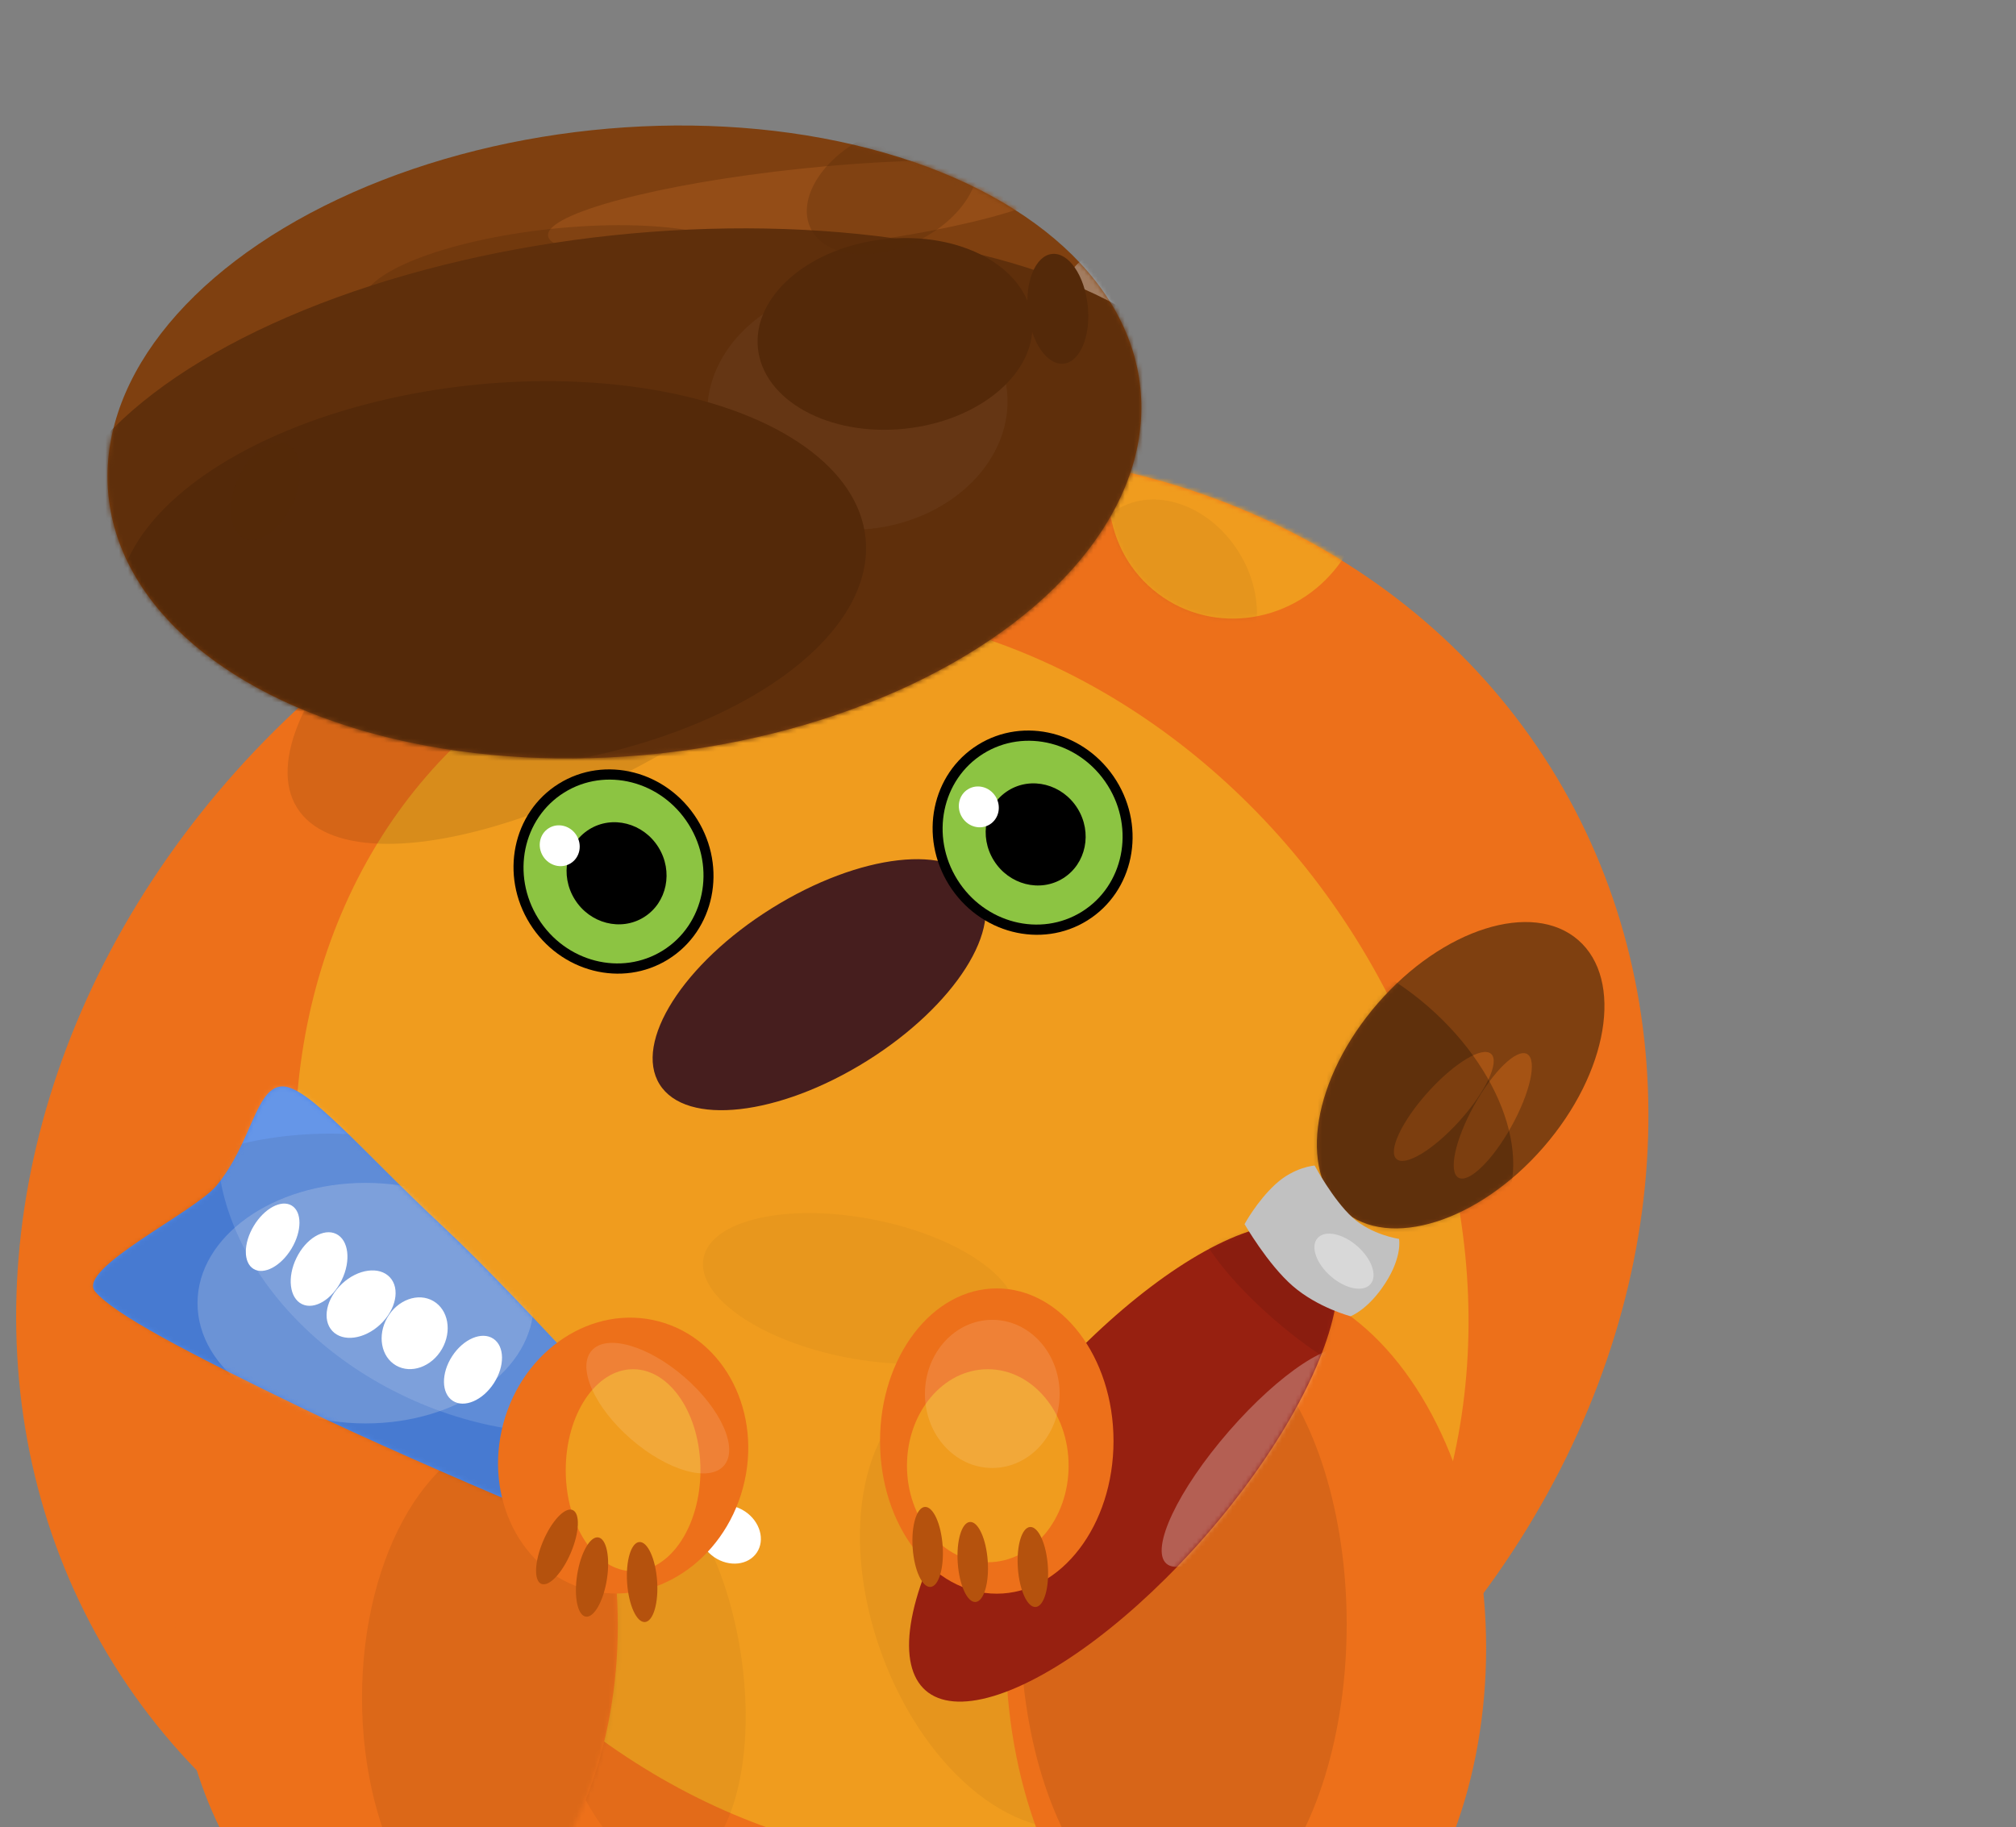 <?xml version="1.0" encoding="UTF-8"?> <svg xmlns="http://www.w3.org/2000/svg" width="449" height="407" viewBox="0 0 449 407" fill="none"><rect x="0" y="0" width="449" height="407" fill="#808080" stroke="none"/><ellipse cx="185.366" cy="270.872" rx="188.634" ry="162.874" transform="rotate(-32 185.366 270.872)" fill="#ED701A"></ellipse><mask id="mask0_2364_19307" style="mask-type:luminance" maskUnits="userSpaceOnUse" x="3" y="100" width="365" height="342"><ellipse cx="185.366" cy="270.872" rx="188.634" ry="162.874" transform="rotate(-32 185.366 270.872)" fill="white"></ellipse></mask><g mask="url(#mask0_2364_19307)"><ellipse cx="196.392" cy="275.095" rx="124.537" ry="145.233" transform="rotate(-32 196.392 275.095)" fill="#F09C1E"></ellipse><ellipse cx="191.448" cy="287.008" rx="15.653" ry="35.419" transform="rotate(-79 191.448 287.008)" fill="black" fill-opacity="0.033"></ellipse><ellipse cx="143.42" cy="371.274" rx="21.759" ry="45.777" transform="rotate(-9 143.42 371.274)" fill="black" fill-opacity="0.043"></ellipse><ellipse cx="226.737" cy="357.253" rx="32.356" ry="51.923" transform="rotate(-20 226.737 357.253)" fill="black" fill-opacity="0.043"></ellipse><ellipse cx="137.871" cy="135.119" rx="84.565" ry="33.05" transform="rotate(-32 137.871 135.119)" fill="black" fill-opacity="0.105"></ellipse><ellipse cx="182.446" cy="219.346" rx="41.9" ry="20.035" transform="rotate(-32 182.446 219.346)" fill="#461E1E"></ellipse><ellipse cx="79.86" cy="124.005" rx="27.89" ry="28.711" transform="rotate(-32 79.86 124.005)" fill="#F09C1E"></ellipse><ellipse cx="28.22" cy="29.212" rx="28.22" ry="29.212" transform="matrix(-0.799 -0.602 -0.602 0.799 315.651 102.571)" fill="#F09C1E"></ellipse><mask id="mask1_2364_19307" style="mask-type:luminance" maskUnits="userSpaceOnUse" x="246" y="80" width="59" height="58"><ellipse cx="28.22" cy="29.212" rx="28.22" ry="29.212" transform="matrix(-0.799 -0.602 -0.602 0.799 315.651 102.571)" fill="white"></ellipse></mask><g mask="url(#mask1_2364_19307)"><ellipse cx="260.582" cy="132.527" rx="18.038" ry="22.388" transform="rotate(-32 260.582 132.527)" fill="black" fill-opacity="0.05"></ellipse></g></g><ellipse cx="136.64" cy="194.136" rx="21.957" ry="23.048" transform="rotate(-32 136.64 194.136)" fill="black"></ellipse><ellipse cx="136.64" cy="194.136" rx="19.761" ry="20.743" transform="rotate(-32 136.64 194.136)" fill="#8CC442"></ellipse><ellipse cx="137.321" cy="194.528" rx="10.978" ry="11.524" transform="rotate(-32 137.321 194.528)" fill="black"></ellipse><ellipse cx="124.661" cy="188.392" rx="4.391" ry="4.61" transform="rotate(-32 124.661 188.392)" fill="white"></ellipse><ellipse cx="229.98" cy="185.481" rx="21.957" ry="23.048" transform="rotate(-32 229.98 185.481)" fill="black"></ellipse><ellipse cx="229.98" cy="185.481" rx="19.761" ry="20.743" transform="rotate(-32 229.98 185.481)" fill="#8CC442"></ellipse><ellipse cx="230.661" cy="185.873" rx="10.978" ry="11.524" transform="rotate(-32 230.661 185.873)" fill="black"></ellipse><ellipse cx="218.001" cy="179.737" rx="4.391" ry="4.61" transform="rotate(-32 218.001 179.737)" fill="white"></ellipse><ellipse cx="115.473" cy="69.792" rx="115.473" ry="69.792" transform="matrix(-0.995 0.105 0.105 0.995 246.638 16.883)" fill="#7F4010"></ellipse><mask id="mask2_2364_19307" style="mask-type:luminance" maskUnits="userSpaceOnUse" x="24" y="27" width="231" height="142"><ellipse cx="115.473" cy="69.792" rx="115.473" ry="69.792" transform="matrix(-0.995 0.105 0.105 0.995 246.638 16.883)" fill="white"></ellipse></mask><g mask="url(#mask2_2364_19307)"><ellipse cx="33.47" cy="14.517" rx="33.47" ry="14.517" transform="matrix(-0.995 0.105 0.105 0.995 169.186 50.835)" fill="#904913"></ellipse><ellipse cx="57.458" cy="8.933" rx="57.458" ry="8.933" transform="matrix(-0.995 0.105 0.105 0.995 235.462 31.551)" fill="#944D17"></ellipse><ellipse opacity="0.3" cx="43.511" cy="12.283" rx="43.511" ry="12.283" transform="matrix(-0.995 0.105 0.105 0.995 166.017 46.422)" fill="#562A09"></ellipse><ellipse opacity="0.4" cx="10.599" cy="17.308" rx="10.599" ry="17.308" transform="matrix(-0.995 0.105 0.105 0.995 254.929 55.484)" fill="#D8D8D8"></ellipse><ellipse opacity="0.4" cx="17.293" cy="14.517" rx="17.293" ry="14.517" transform="matrix(-0.995 0.105 0.105 0.995 93.417 157.486)" fill="#D8D8D8"></ellipse><ellipse opacity="0.4" cx="16.735" cy="18.425" rx="16.735" ry="18.425" transform="matrix(-0.995 0.105 0.105 0.995 34.995 141.927)" fill="#D8D8D8"></ellipse><ellipse cx="132.766" cy="61.975" rx="132.766" ry="61.975" transform="matrix(-0.995 0.105 0.105 0.995 268.56 38.482)" fill="#5F2F0B"></ellipse><ellipse cx="33.47" cy="27.358" rx="33.47" ry="27.358" transform="matrix(-0.995 0.105 0.105 0.995 221.398 59.843)" fill="white" fill-opacity="0.037"></ellipse><ellipse cx="30.681" cy="21.217" rx="30.681" ry="21.217" transform="matrix(-0.995 0.105 0.105 0.995 227.633 50.052)" fill="#542909"></ellipse><ellipse cx="83.676" cy="42.992" rx="83.676" ry="42.992" transform="matrix(-0.995 0.105 0.105 0.995 188.253 77.006)" fill="#542909"></ellipse><ellipse cx="6.694" cy="12.283" rx="6.694" ry="12.283" transform="matrix(-0.995 0.105 0.105 0.995 240.971 55.864)" fill="#542909"></ellipse><ellipse opacity="0.3" cx="6.725" cy="11.545" rx="6.725" ry="11.545" transform="matrix(-0.914 -0.407 -0.407 0.914 69.94 101.601)" fill="#562A09"></ellipse><ellipse opacity="0.3" cx="12.94" cy="20.213" rx="12.94" ry="20.213" transform="matrix(0.438 0.899 0.899 -0.438 174.889 39.249)" fill="#562A09"></ellipse></g><ellipse cx="277.495" cy="367.116" rx="53.495" ry="82.116" fill="#ED701A"></ellipse><mask id="mask3_2364_19307" style="mask-type:luminance" maskUnits="userSpaceOnUse" x="224" y="285" width="107" height="165"><ellipse cx="277.495" cy="367.116" rx="53.495" ry="82.116" fill="white"></ellipse></mask><g mask="url(#mask3_2364_19307)"><ellipse cx="263.59" cy="361.811" rx="36.342" ry="67.936" fill="black" fill-opacity="0.096"></ellipse></g><ellipse cx="49.289" cy="74.925" rx="49.289" ry="74.925" transform="matrix(-1 0 0 1 137.599 287.138)" fill="#ED701A"></ellipse><mask id="mask4_2364_19307" style="mask-type:luminance" maskUnits="userSpaceOnUse" x="39" y="287" width="99" height="150"><ellipse cx="49.289" cy="74.925" rx="49.289" ry="74.925" transform="matrix(-1 0 0 1 137.599 287.138)" fill="white"></ellipse></mask><g mask="url(#mask4_2364_19307)"><ellipse cx="115.758" cy="378.212" rx="35.132" ry="58.788" fill="black" fill-opacity="0.074"></ellipse></g><path fill-rule="evenodd" clip-rule="evenodd" d="M21.186 287.692C16.923 282.65 43.285 270.045 48.236 264.081C56.003 254.723 56.903 242.399 62.684 242.008C68.465 241.617 80.34 256.142 98.705 273.267C117.07 290.392 150.602 328.369 150.602 328.369L145.969 348C145.969 348 94.767 326.941 67.883 313.948C40.998 300.955 25.449 292.734 21.186 287.692Z" fill="#4E86E5"></path><mask id="mask5_2364_19307" style="mask-type:luminance" maskUnits="userSpaceOnUse" x="20" y="242" width="131" height="106"><path fill-rule="evenodd" clip-rule="evenodd" d="M21.186 287.692C16.923 282.65 43.285 270.045 48.236 264.081C56.003 254.723 56.903 242.399 62.684 242.008C68.465 241.617 80.34 256.142 98.705 273.267C117.07 290.392 150.602 328.369 150.602 328.369L145.969 348C145.969 348 94.767 326.941 67.883 313.948C40.998 300.955 25.449 292.734 21.186 287.692Z" fill="white"></path></mask><g mask="url(#mask5_2364_19307)"><ellipse cx="81.425" cy="290.286" rx="37.433" ry="26.79" fill="white" fill-opacity="0.221"></ellipse><ellipse cx="73.463" cy="301.952" rx="65.78" ry="49.425" fill="black" fill-opacity="0.089"></ellipse><ellipse cx="111.512" cy="266.524" rx="65.701" ry="49.38" transform="rotate(25 111.512 266.524)" fill="white" fill-opacity="0.13"></ellipse><ellipse cx="80.423" cy="290.502" rx="6.219" ry="8.764" transform="rotate(47 80.423 290.502)" fill="white"></ellipse><ellipse cx="60.723" cy="275.603" rx="4.905" ry="8.238" transform="rotate(31 60.723 275.603)" fill="white"></ellipse><ellipse cx="5.531" cy="8.257" rx="5.531" ry="8.257" transform="matrix(0.839 0.545 0.545 -0.839 96.203 309.025)" fill="white"></ellipse><ellipse cx="92.352" cy="296.988" rx="7.017" ry="8.291" transform="rotate(-150 92.352 296.988)" fill="white"></ellipse><ellipse cx="71.064" cy="282.681" rx="5.609" ry="8.695" transform="rotate(26 71.064 282.681)" fill="white"></ellipse></g><ellipse cx="162.537" cy="341.798" rx="7.254" ry="6.14" transform="rotate(34 162.537 341.798)" fill="white"></ellipse><ellipse cx="138.789" cy="324.238" rx="30.932" ry="27.627" transform="rotate(-75 138.789 324.238)" fill="#ED701A"></ellipse><ellipse cx="141" cy="327.5" rx="15" ry="22.5" fill="#F09C1E"></ellipse><ellipse cx="250.221" cy="325.896" rx="24.442" ry="67.145" transform="rotate(41 250.221 325.896)" fill="#972010"></ellipse><mask id="mask6_2364_19307" style="mask-type:luminance" maskUnits="userSpaceOnUse" x="202" y="272" width="96" height="108"><ellipse cx="250.221" cy="325.896" rx="24.442" ry="67.145" transform="rotate(41 250.221 325.896)" fill="white"></ellipse></mask><g mask="url(#mask6_2364_19307)"><ellipse cx="280.373" cy="324.631" rx="8.853" ry="31.38" transform="rotate(41 280.373 324.631)" fill="white" fill-opacity="0.282"></ellipse><ellipse cx="288.614" cy="288.202" rx="28.689" ry="7.502" transform="rotate(41 288.614 288.202)" fill="black" fill-opacity="0.088"></ellipse></g><ellipse cx="325.314" cy="239.512" rx="24.442" ry="39.902" transform="rotate(41 325.314 239.512)" fill="#7F4010"></ellipse><mask id="mask7_2364_19307" style="mask-type:luminance" maskUnits="userSpaceOnUse" x="293" y="205" width="65" height="69"><ellipse cx="325.314" cy="239.512" rx="24.442" ry="39.902" transform="rotate(41 325.314 239.512)" fill="white"></ellipse></mask><g mask="url(#mask7_2364_19307)"><ellipse cx="332.471" cy="248.565" rx="4.77" ry="15.754" transform="rotate(29 332.471 248.565)" fill="#A55314"></ellipse><ellipse cx="321.56" cy="246.466" rx="4.759" ry="15.754" transform="rotate(42 321.56 246.466)" fill="#A55314"></ellipse><ellipse cx="300.168" cy="244.719" rx="42.716" ry="27.221" transform="rotate(41 300.168 244.719)" fill="black" fill-opacity="0.25"></ellipse></g><path fill-rule="evenodd" clip-rule="evenodd" d="M292.793 259.631C292.793 259.631 296.877 267.227 301.183 271.167C305.489 275.107 311.588 275.97 311.588 275.97C311.588 275.97 312.397 279.835 308.539 285.824C304.68 291.812 300.783 293.196 300.783 293.196C300.783 293.196 293.472 291.293 287.899 286.449C282.326 281.604 277.185 272.682 277.185 272.682C277.185 272.682 279.926 267.593 284.095 263.765C288.264 259.937 292.793 259.631 292.793 259.631Z" fill="#C1C1C1"></path><ellipse cx="299.33" cy="280.931" rx="7.81" ry="4.467" transform="rotate(41 299.33 280.931)" fill="#D8D8D8"></ellipse><ellipse cx="222" cy="321" rx="26" ry="34" fill="#ED701A"></ellipse><ellipse cx="124.047" cy="344.59" rx="3.348" ry="8.932" transform="rotate(23 124.047 344.59)" fill="#B5520D"></ellipse><ellipse cx="131.857" cy="351.29" rx="3.348" ry="8.933" transform="rotate(9 131.857 351.29)" fill="#B5520D"></ellipse><ellipse cx="143.014" cy="352.406" rx="3.347" ry="8.933" transform="rotate(-4 143.014 352.406)" fill="#B5520D"></ellipse><ellipse cx="220" cy="326.5" rx="18" ry="21.5" fill="#F09C1E"></ellipse><ellipse cx="221" cy="310.5" rx="15" ry="16.5" fill="white" fill-opacity="0.123"></ellipse><ellipse cx="146.501" cy="313.671" rx="9.113" ry="19.521" transform="rotate(131 146.501 313.671)" fill="white" fill-opacity="0.123"></ellipse><ellipse cx="206.607" cy="344.589" rx="3.347" ry="8.933" transform="rotate(-4 206.607 344.589)" fill="#B5520D"></ellipse><ellipse cx="216.648" cy="347.939" rx="3.347" ry="8.933" transform="rotate(-4 216.648 347.939)" fill="#B5520D"></ellipse><ellipse cx="230.036" cy="349.056" rx="3.347" ry="8.933" transform="rotate(-4 230.036 349.056)" fill="#B5520D"></ellipse></svg> 
